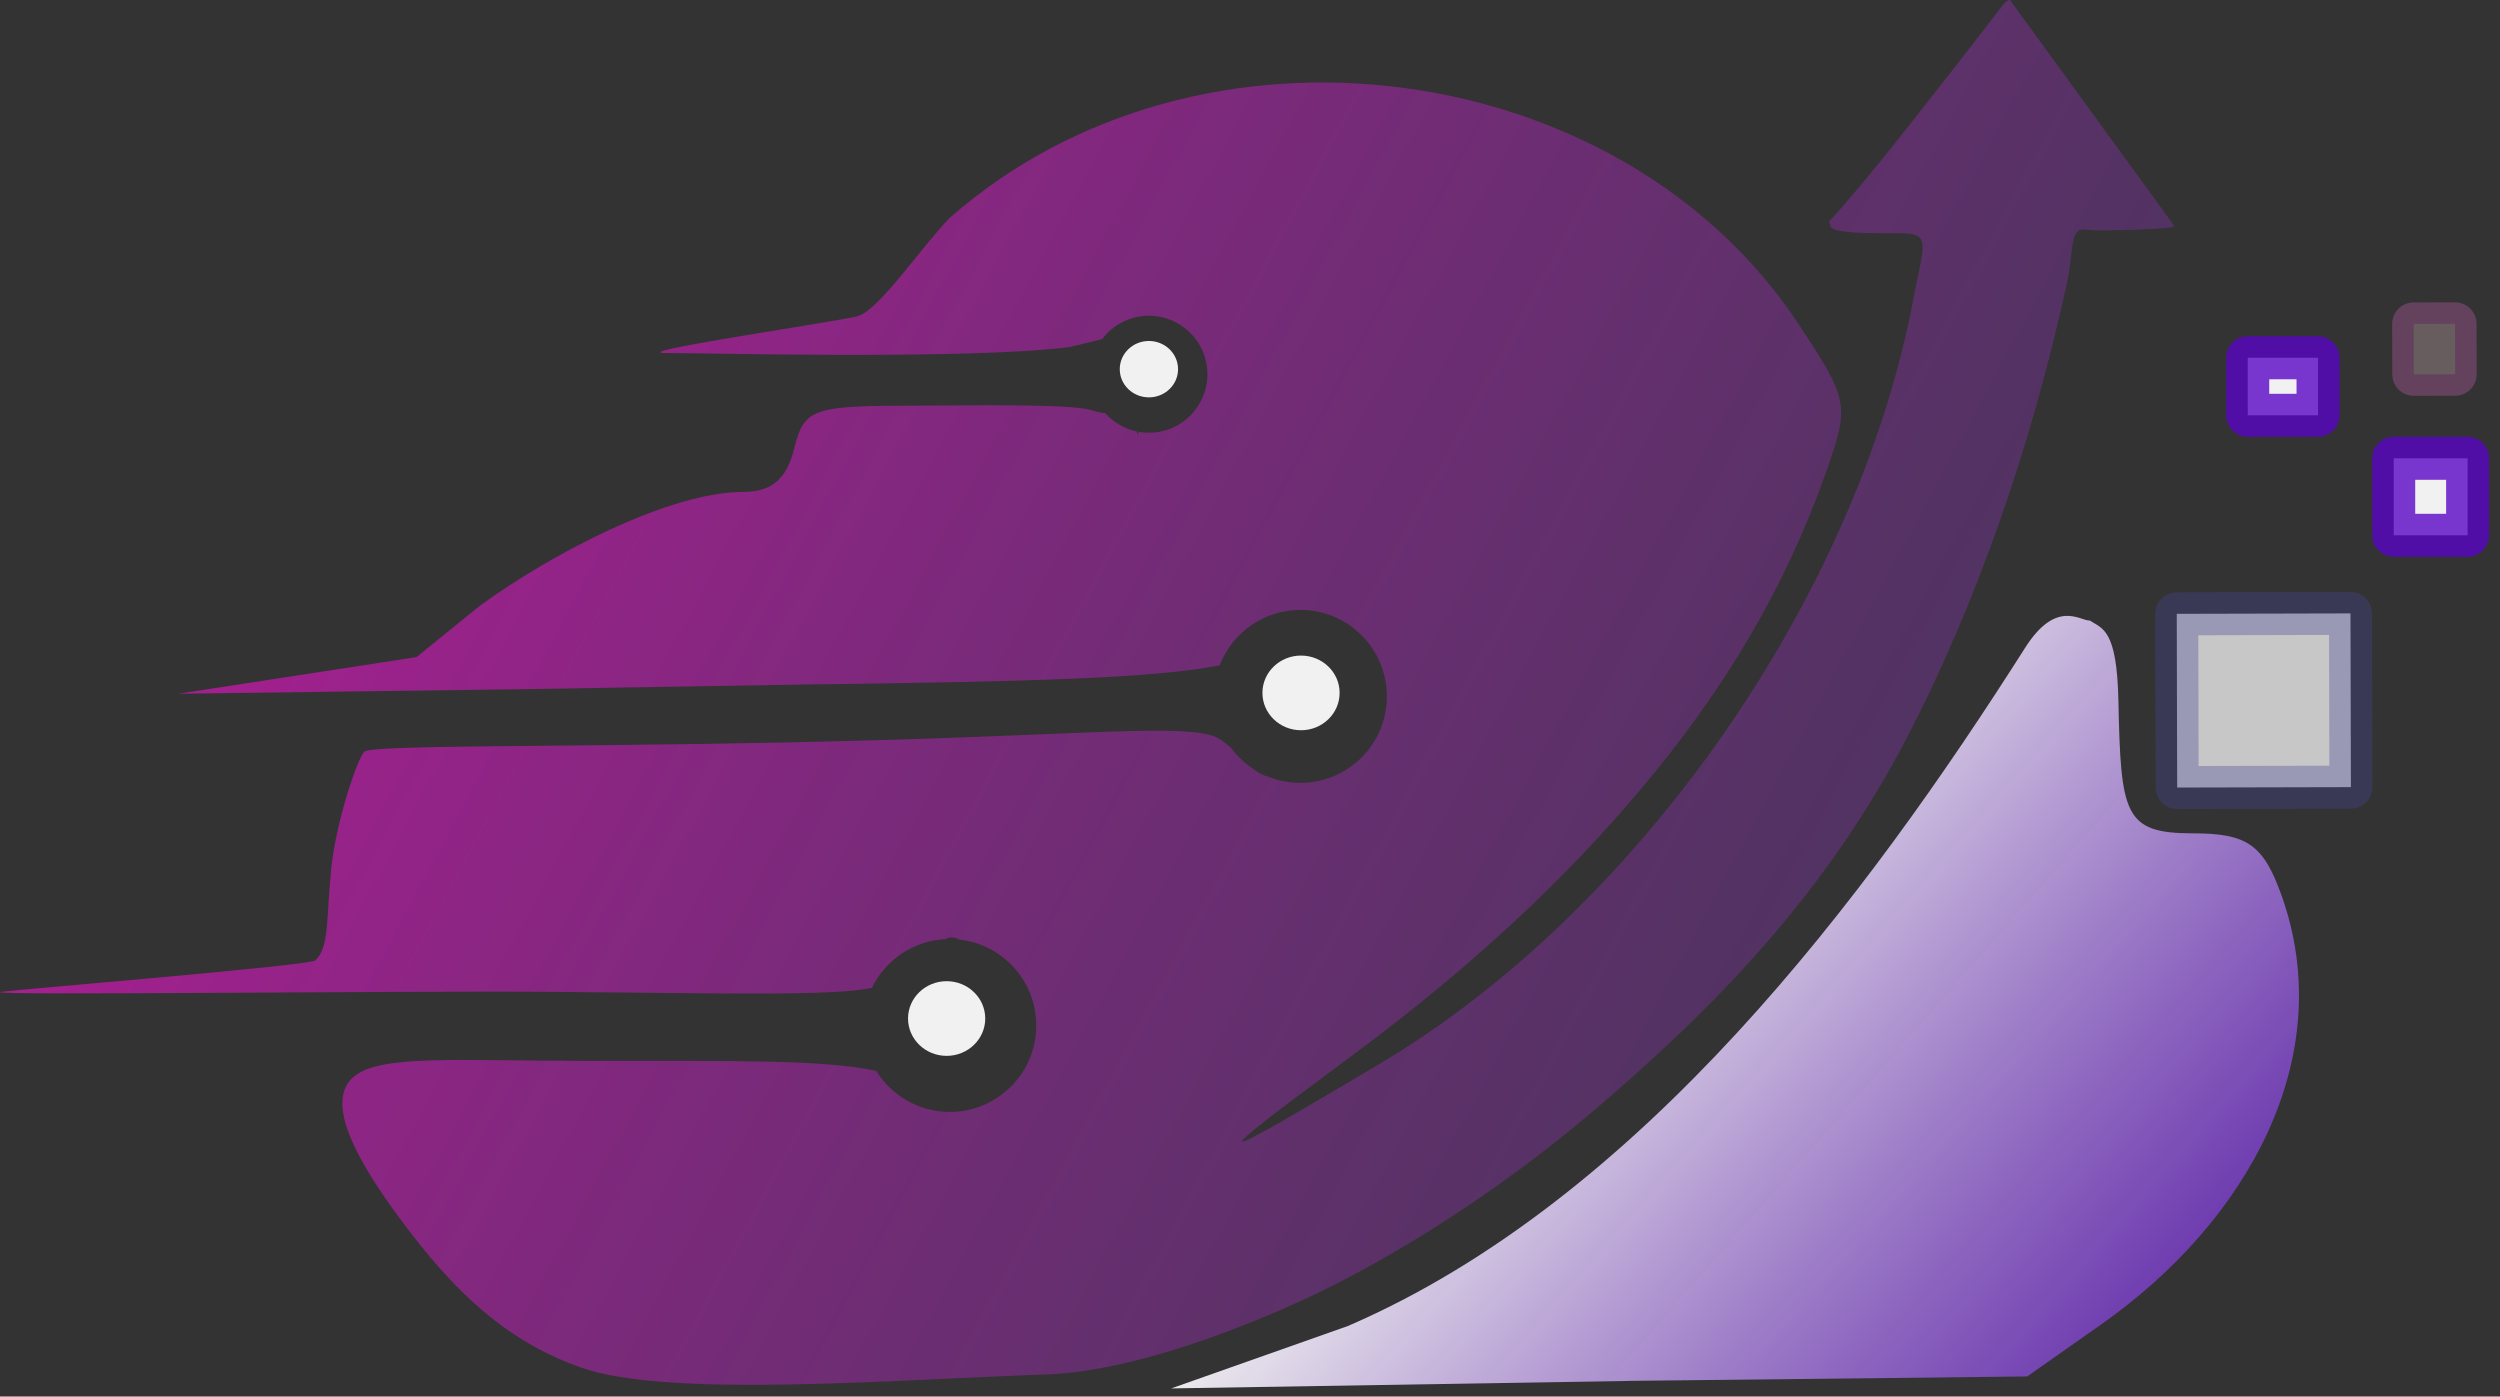 <svg width="145" height="81" viewBox="0 0 145 81" fill="none" xmlns="http://www.w3.org/2000/svg">
<rect x="0" y="0" width="145" height="81" fill="#333333" stroke="none"/>
<g clip-path="url(#clip0_1_2)">
<path opacity="0.927" d="M125.03 39.834C125.023 42.583 125.037 37.084 125.03 39.834Z" fill="#B9B9B9"/>
<path d="M54.905 61.24C56.141 61.24 57.144 60.27 57.144 59.074C57.144 57.878 56.141 56.909 54.905 56.909C53.669 56.909 52.666 57.878 52.666 59.074C52.666 60.27 53.669 61.24 54.905 61.24Z" fill="white" fill-opacity="0.929"/>
<path opacity="0.927" d="M78.181 76.907C95.146 69.579 108.256 52.053 117.457 37.572C119.283 34.699 120.686 36.042 121.208 35.989C121.929 36.47 122.78 36.461 122.867 40.628C123.004 47.26 123.2 48.334 127.195 48.334C130.3 48.334 131.268 48.959 132.327 51.926C135.681 61.325 130.336 70.861 121.883 76.806L117.577 79.834L94.91 80.087L67.931 80.528L78.181 76.907Z" fill="url(#paint0_linear_1_2)"/>
<path d="M134.446 20.75H130.368V24.088H134.446V20.75Z" fill="white" fill-opacity="0.929" stroke="#5904C6" stroke-opacity="0.788" stroke-width="2.494" stroke-linecap="round" stroke-linejoin="round"/>
<path d="M143.122 26.583H138.835V31.047H143.122V26.583Z" fill="white" fill-opacity="0.929" stroke="#5904C6" stroke-opacity="0.788" stroke-width="2.494" stroke-linecap="round" stroke-linejoin="round"/>
<path d="M66.636 23.047C67.57 23.047 68.327 22.315 68.327 21.412C68.327 20.509 67.57 19.777 66.636 19.777C65.703 19.777 64.946 20.509 64.946 21.412C64.946 22.315 65.703 23.047 66.636 23.047Z" fill="white" fill-opacity="0.929"/>
<path d="M75.46 42.354C76.696 42.354 77.698 41.384 77.698 40.188C77.698 38.992 76.696 38.023 75.46 38.023C74.223 38.023 73.221 38.992 73.221 40.188C73.221 41.384 74.223 42.354 75.46 42.354Z" fill="white" fill-opacity="0.929"/>
<path opacity="0.927" d="M116.586 0.008C116.548 -0.003 116.52 -0.003 116.5 0.01C116.068 0.277 116.947 -0.619 110.967 6.967C105.083 14.432 106.137 12.373 106.16 13.096C106.175 13.567 108.874 13.528 109.619 13.528C110.297 13.528 111.028 13.509 111.295 13.741C111.758 14.14 111.391 15.141 110.996 17.248C107.744 34.583 95.053 52.779 79.97 61.733C69.816 67.761 69.53 67.814 78.47 61.186C85.438 56.02 90.783 50.972 95.109 45.842C99.976 40.071 103.516 34.171 105.918 27.364C107.289 23.478 107.238 23.208 104.287 18.752C93.982 3.195 69.58 -0.122 55.074 12.647C53.427 14.343 50.978 17.998 49.746 18.338C48.599 18.655 35.62 20.531 38.802 20.475C39.956 20.456 56.184 20.893 62.033 20.127C62.091 20.12 63.018 19.891 63.927 19.666C64.568 18.815 65.571 18.314 66.636 18.313C68.511 18.313 70.031 19.833 70.031 21.707C70.03 23.581 68.51 25.1 66.636 25.1C66.435 25.1 66.233 25.081 66.035 25.045C66.023 25.115 66.008 25.19 66.005 25.239C65.99 25.183 65.963 25.111 65.926 25.024C65.222 24.873 64.584 24.502 64.104 23.963C63.898 23.948 63.639 23.901 63.305 23.793C62.055 23.392 55.783 23.528 53.217 23.528C47.085 23.528 46.648 23.68 46.059 26.028C45.617 27.789 44.752 28.528 43.13 28.528C38.859 28.528 32.043 32.067 27.815 35.147L24.155 38.113L10.344 40.237L30.163 39.975L46.467 39.705C59.624 39.536 66.774 39.356 70.741 38.592C71.485 36.655 73.347 35.376 75.422 35.375C78.192 35.375 80.437 37.62 80.438 40.389C80.438 43.159 78.193 45.405 75.422 45.404C74.796 45.405 74.174 45.288 73.59 45.059C73.27 44.982 72.945 44.813 72.637 44.559C72.636 44.558 72.634 44.558 72.633 44.557C72.16 44.239 71.745 43.843 71.405 43.385C71.035 43.046 70.649 42.757 70.219 42.641C67.812 41.99 61.94 42.724 45.645 43.061C32.353 43.336 21.526 43.199 21.126 43.6C20.726 44 19.466 47.721 19.204 50.453C18.922 53.386 19.098 54.94 18.288 55.707C17.973 56.005 0.53 57.434 0.042 57.529C-1.129 57.758 22.676 57.455 32.096 57.529C41.971 57.607 48.379 57.781 50.571 57.295C51.366 55.651 52.994 54.569 54.817 54.471C55.117 54.327 55.369 54.337 55.598 54.49C58.157 54.752 60.102 56.906 60.102 59.478C60.102 62.247 57.856 64.492 55.087 64.492C53.349 64.49 51.736 63.59 50.823 62.111C47.864 61.465 42.844 61.531 34.061 61.531C26.606 61.531 22.122 61.15 20.551 62.423C18.891 63.769 20.425 66.859 22.901 70.277C24.826 72.935 26.671 75.019 28.712 76.599C30.233 77.778 31.864 78.675 33.719 79.324C38.812 81.104 51.82 80.018 60.692 79.718C66.538 79.521 74.307 76.07 77.122 74.654C82.458 71.969 87.774 68.357 92.147 64.66C99.514 58.431 105.916 51.81 110.626 42.739C114.543 35.194 117.8 26.039 119.913 16.279C120.195 14.972 120.085 13.822 120.524 13.406C120.715 13.225 121.129 13.363 121.538 13.363C122.627 13.363 126.256 13.303 126.106 13.097C116.586 0.008 126.107 13.096 116.586 0.008Z" fill="url(#paint1_linear_1_2)" fill-opacity="0.79"/>
<path opacity="0.927" d="M136.353 45.654L136.328 35.577L126.252 35.602L126.276 45.678L136.353 45.654Z" fill="white" fill-opacity="0.78" stroke="#454595" stroke-opacity="0.38" stroke-width="2.494" stroke-linecap="round" stroke-linejoin="round"/>
<path opacity="0.78" d="M142.4 21.705L142.394 18.781L139.993 18.786L139.999 21.71L142.4 21.705Z" fill="#47FF47" fill-opacity="0.788" stroke="#724668" stroke-width="2.494" stroke-linecap="round" stroke-linejoin="round"/>
</g>
<defs>
<linearGradient id="paint0_linear_1_2" x1="136.5" y1="81" x2="96.5" y2="46" gradientUnits="userSpaceOnUse">
<stop stop-color="#5904C6" stop-opacity="0.788"/>
<stop offset="1" stop-color="white"/>
</linearGradient>
<linearGradient id="paint1_linear_1_2" x1="-1.62482e-07" y1="6.57515e-07" x2="148.5" y2="80" gradientUnits="userSpaceOnUse">
<stop stop-color="#FF0BC9"/>
<stop offset="1" stop-color="#454595" stop-opacity="0.38"/>
</linearGradient>
<clipPath id="clip0_1_2">
<rect width="144.369" height="80.528" fill="white"/>
</clipPath>
</defs>
</svg>
